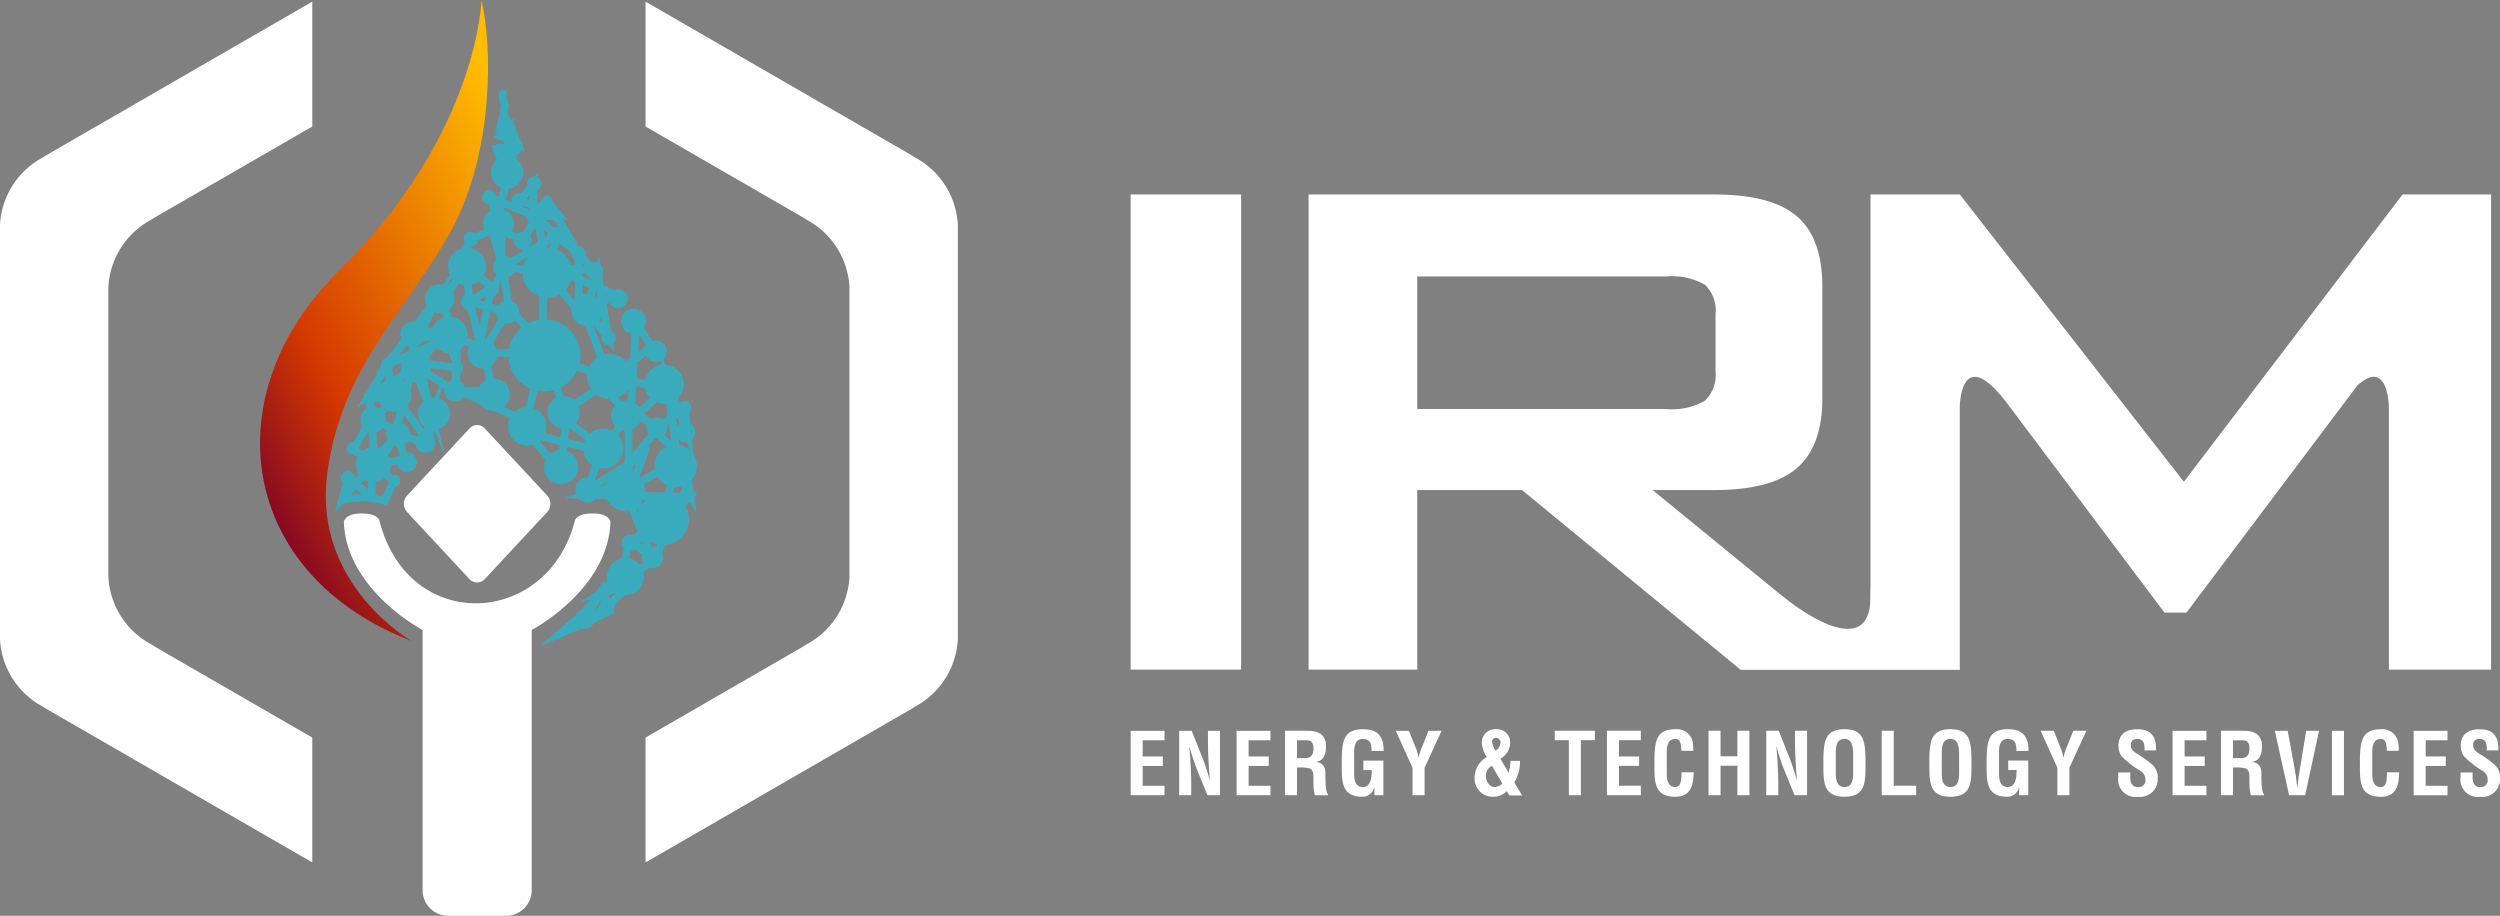 <svg xmlns="http://www.w3.org/2000/svg" xmlns:xlink="http://www.w3.org/1999/xlink" width="241.932" height="88.624" viewBox="0 0 241.932 88.624">
  <rect x="0" y="0" width="241.932" height="88.624" fill="#808080" stroke="none"/>
  <defs>
    <clipPath id="clip-path">
      <path id="Path_2341" data-name="Path 2341" d="M293.98,673.547s-.261,12.894-13.767,26.178c-12.243,12.043-9.736,29.4,7,35.852,0,0-9.477-5.405-8.171-16.04s8-16.218,12.072-23.8,3.934-17.69,2.863-22.19" transform="translate(-272.554 -673.547)" fill="none" clip-rule="evenodd"/>
    </clipPath>
    <linearGradient id="linear-gradient" x1="0.862" y1="0.038" x2="0.207" y2="0.874" gradientUnits="objectBoundingBox">
      <stop offset="0" stop-color="#ffbc00"/>
      <stop offset="0.67" stop-color="#d53900"/>
      <stop offset="1" stop-color="#780028"/>
    </linearGradient>
  </defs>
  <g id="Group_1768" data-name="Group 1768" transform="translate(-190.174 -673.547)">
    <path id="Path_2339" data-name="Path 2339" d="M298.8,769.506l2.743-.209-2.322-1.785-.494,1.944,2.893-3.261-.109,3.253,1.293.211.9-1.919-2.244-1.681-1.7-1.32L301.5,761.7l.313,3.716,2.3-1.906.64,2.191-2.681.381,1.989-2.814,2.462.759.976-2.785-.445,2.866-3.2-4.573-1.987,2.273,2,1.13,1.661-6.384,1.592,4.029-.857-3.607,3.3,2.07.162-2.231-3.525-.479,2.437-3.1,1.116,3.144.027-2.423,2.7,1.007.626,4.043-3.076.054L316.5,762l1.606-6.7-5.9.131,2.452-4.012-3.654-1.016,1.027,4,1.061-5.142,1.2-1.773.517,3.512,3.267,3.593.082-6.261-2.042-3.829,1.429-2.315,1.8,1.839-5.019,3.028,4.127.55,3.175,3.831-.11-5.714,1.531,1.692-4.171-.334,6.379,2.728-2.93,1.4,2.1,2.707-1.007-6.319-1.252,4.029,2.315,6.021-5.636-1.692,1.2,5.154,3.836-2.541,2.559,2.886-2.572,3.169-3.526-2.733-.49,5.036-3.185-3.784,7.105,1.742-1.386,3.759,5.442-3.378-1.388,3.839-.054-7,3.539-3.185-4.927-1.307,3.594-2.858-1.471-2.342-.489,8.413,2.451,1.805,2.8-1.962.224,2.5-1.96-5.091.98,7.759-5.472,3.076,4.165,2.995,2.417-2.619-9.822-.185,3.375-1.089,2.831,7.051a13.6,13.6,0,0,1-1.879-1.443c.191-.027,3.349-.98,3.349-.98l-1.144,2.765-2.771,1.769-2.25,1.363,2.355-.561-2,2.058-2.167,1.095,1.745-2.84.692,2.082-2.271,1.1-2.454,1.03,2.032-1.752,4-4.437.436-2.26,3.457-3.185,1.2-4.192,1.388,2.382-.49-3.39L329,763.009l-1.715,2.055" transform="translate(-75.396 -47.676)" fill="none" stroke="#39abbc" stroke-miterlimit="22.926" stroke-width="0.75"/>
    <path id="Path_2340" data-name="Path 2340" d="M307.337,734.077l-.415-2.118,2.388.1-.553-3.33-1.816,3.069,4.4-2.688-.248-3.124,3.492.233-5.827,2.51,2.363-3.179,2.423-3.158-1.524,3.155,2.967.027-.9-3.1,2.31-3.2.3,3.383,2.257-1.393-3.128-2.3.98-2.344,2.94-1.249.082,3.621-1.143-3.893,3.123,1.662,1.429-2.316,1.862-.077,2.113,3.611-2.06-1.574-1.021,3.226-.9-5.567.982-1.205.937,1.205-3.634-1.171,1.416-1.636-.082,3.052-4.029-1.661.531,2.083,1.293-5.213.516-1.843-1.85.182.776,2.219.493-4.222-.87.805,1.629.776-.579-1.5-.757-1.34-.448,1.87.579-2.751-.221-.595.019-.474-.072-.408" transform="translate(-81.085 -19.929)" fill="none" stroke="#39abbc" stroke-miterlimit="22.926" stroke-width="0.75"/>
    <g id="Group_1732" data-name="Group 1732" transform="translate(215.339 673.547)">
      <g id="Group_1731" data-name="Group 1731" transform="translate(0)" clip-path="url(#clip-path)">
        <rect id="Rectangle_461" data-name="Rectangle 461" width="27.216" height="62.03" transform="translate(-4.584 0)" fill="url(#linear-gradient)"/>
      </g>
    </g>
    <path id="Path_2342" data-name="Path 2342" d="M200.662,701.695a7.851,7.851,0,0,1,3.992-6.436c.175-.1.334-.2.48-.294l15.262-8.812V674.071l-25.75,14.867c-.145.1-.3.193-.48.294a7.851,7.851,0,0,0-3.992,6.436V715.72h0v20.053a7.851,7.851,0,0,0,3.992,6.436c.17.1.324.193.466.286l25.764,14.875V745.288l-15.262-8.812c-.145-.1-.3-.193-.48-.295a7.851,7.851,0,0,1-3.992-6.436c0,13.7,0-12.917,0-14.026h0Z" transform="translate(0 -0.364)" fill="#fff"/>
    <path id="Path_2343" data-name="Path 2343" d="M414.42,701.695a7.851,7.851,0,0,0-3.992-6.436c-.175-.1-.334-.2-.48-.294l-15.262-8.812V674.071l25.75,14.867c.145.1.3.193.479.294a7.851,7.851,0,0,1,3.992,6.436V715.72h0v20.053a7.851,7.851,0,0,1-3.992,6.436c-.17.1-.324.193-.466.286l-25.764,14.875V745.288l15.262-8.812c.146-.1.3-.193.48-.295a7.851,7.851,0,0,0,3.992-6.436c0,13.7,0-12.917,0-14.026h0Z" transform="translate(-142.041 -0.364)" fill="#fff"/>
    <path id="Path_2344" data-name="Path 2344" d="M321.469,836.892s.135-.7,1.745-.686,1.694.812,1.694.812c-.174,5.505-5.43,9.258-7.619,10.465v25.184a2.484,2.484,0,0,1-2.476,2.476h-5.608a2.484,2.484,0,0,1-2.476-2.476V847.482c-2.189-1.207-7.446-4.96-7.619-10.465,0,0,.084-.8,1.694-.812s1.745.686,1.745.686c2.807,11.049,16.3,10.307,18.92,0" transform="translate(-75.659 -112.971)" fill="#fff" fill-rule="evenodd"/>
    <path id="Path_2345" data-name="Path 2345" d="M318.432,815.028l6.05-6.5a.994.994,0,0,1,1.474,0l6.046,6.5a1.184,1.184,0,0,1,0,1.584l-6.05,6.5a1,1,0,0,1-1.474,0l-6.046-6.5a1.184,1.184,0,0,1,0-1.584" transform="translate(-88.869 -93.52)" fill="#fff" fill-rule="evenodd"/>
    <path id="Path_2346" data-name="Path 2346" d="M354.727,774.765a3.478,3.478,0,1,1-3.445,3.386,3.417,3.417,0,0,1,3.445-3.386" transform="translate(-111.894 -70.298)" fill="#39abbc" fill-rule="evenodd"/>
    <path id="Path_2347" data-name="Path 2347" d="M376.886,809.328a1.928,1.928,0,1,1-1.91,1.877,1.894,1.894,0,0,1,1.91-1.877" transform="translate(-128.35 -94.303)" fill="#39abbc" fill-rule="evenodd"/>
    <path id="Path_2348" data-name="Path 2348" d="M378.323,785.632a2.191,2.191,0,1,1-2.171,2.133,2.152,2.152,0,0,1,2.171-2.133" transform="translate(-129.167 -77.846)" fill="#39abbc" fill-rule="evenodd"/>
    <path id="Path_2349" data-name="Path 2349" d="M352.956,802.535a1.861,1.861,0,1,1-1.843,1.811,1.828,1.828,0,0,1,1.843-1.811" transform="translate(-111.776 -89.585)" fill="#39abbc" fill-rule="evenodd"/>
    <path id="Path_2350" data-name="Path 2350" d="M372.606,766.6a1.566,1.566,0,1,1-1.552,1.525,1.539,1.539,0,0,1,1.552-1.525" transform="translate(-125.627 -64.629)" fill="#39abbc" fill-rule="evenodd"/>
    <path id="Path_2351" data-name="Path 2351" d="M358.093,752.042a2.41,2.41,0,1,1-2.388,2.346,2.367,2.367,0,0,1,2.388-2.346" transform="translate(-114.966 -54.517)" fill="#39abbc" fill-rule="evenodd"/>
    <path id="Path_2352" data-name="Path 2352" d="M358.164,738.907a1,1,0,1,1-.995.978.987.987,0,0,1,.995-.978" transform="translate(-115.983 -45.394)" fill="#39abbc" fill-rule="evenodd"/>
    <path id="Path_2353" data-name="Path 2353" d="M395.955,805.835a1,1,0,1,1-.995.978.987.987,0,0,1,.995-.978" transform="translate(-142.23 -91.878)" fill="#39abbc" fill-rule="evenodd"/>
    <path id="Path_2354" data-name="Path 2354" d="M365.155,799.007a1.566,1.566,0,1,1-1.552,1.525,1.539,1.539,0,0,1,1.552-1.525" transform="translate(-120.452 -87.135)" fill="#39abbc" fill-rule="evenodd"/>
    <path id="Path_2355" data-name="Path 2355" d="M342.968,793.429a1.566,1.566,0,1,1-1.552,1.525,1.539,1.539,0,0,1,1.552-1.525" transform="translate(-105.042 -83.261)" fill="#39abbc" fill-rule="evenodd"/>
    <path id="Path_2356" data-name="Path 2356" d="M331.97,794.026a1.024,1.024,0,1,1-1.015,1,1.007,1.007,0,0,1,1.015-1" transform="translate(-97.777 -83.676)" fill="#39abbc" fill-rule="evenodd"/>
    <path id="Path_2357" data-name="Path 2357" d="M324.058,799.464a1.56,1.56,0,1,1-1.546,1.519,1.533,1.533,0,0,1,1.546-1.519" transform="translate(-91.913 -87.453)" fill="#39abbc" fill-rule="evenodd"/>
    <path id="Path_2358" data-name="Path 2358" d="M316.991,816.894a.944.944,0,1,1-.935.919.927.927,0,0,1,.935-.919" transform="translate(-87.429 -99.559)" fill="#39abbc" fill-rule="evenodd"/>
    <path id="Path_2359" data-name="Path 2359" d="M394.59,829.891a2.5,2.5,0,1,1-2.479,2.437,2.459,2.459,0,0,1,2.479-2.437" transform="translate(-140.251 -108.585)" fill="#39abbc" fill-rule="evenodd"/>
    <path id="Path_2360" data-name="Path 2360" d="M399.517,814.421a2.059,2.059,0,1,1-2.04,2,2.023,2.023,0,0,1,2.04-2" transform="translate(-143.978 -97.841)" fill="#39abbc" fill-rule="evenodd"/>
    <path id="Path_2361" data-name="Path 2361" d="M364.163,816.082a1.658,1.658,0,1,1-1.642,1.614,1.629,1.629,0,0,1,1.642-1.614" transform="translate(-119.7 -98.994)" fill="#39abbc" fill-rule="evenodd"/>
    <path id="Path_2362" data-name="Path 2362" d="M304.535,815.233a1.692,1.692,0,1,1-1.676,1.647,1.662,1.662,0,0,1,1.676-1.647" transform="translate(-78.262 -98.405)" fill="#39abbc" fill-rule="evenodd"/>
    <path id="Path_2363" data-name="Path 2363" d="M307.076,829.6a.4.4,0,1,1-.4.392.4.4,0,0,1,.4-.392" transform="translate(-80.915 -108.387)" fill="#39abbc" fill-rule="evenodd"/>
    <path id="Path_2364" data-name="Path 2364" d="M298.094,830.291a.4.4,0,1,1-.4.392.4.4,0,0,1,.4-.392" transform="translate(-74.676 -108.863)" fill="#39abbc" fill-rule="evenodd"/>
    <path id="Path_2365" data-name="Path 2365" d="M298.833,822.794a.7.7,0,1,1-.692.68.686.686,0,0,1,.692-.68" transform="translate(-74.987 -103.656)" fill="#39abbc" fill-rule="evenodd"/>
    <path id="Path_2366" data-name="Path 2366" d="M339.733,780.814a1.447,1.447,0,1,1-1.434,1.409,1.422,1.422,0,0,1,1.434-1.409" transform="translate(-102.878 -74.5)" fill="#39abbc" fill-rule="evenodd"/>
    <path id="Path_2367" data-name="Path 2367" d="M384.267,850.409a1.781,1.781,0,1,1-1.764,1.734,1.75,1.75,0,0,1,1.764-1.734" transform="translate(-133.578 -122.835)" fill="#39abbc" fill-rule="evenodd"/>
    <path id="Path_2368" data-name="Path 2368" d="M383.807,822.785a1.928,1.928,0,1,1-1.91,1.877,1.894,1.894,0,0,1,1.91-1.877" transform="translate(-133.157 -103.65)" fill="#39abbc" fill-rule="evenodd"/>
    <path id="Path_2369" data-name="Path 2369" d="M373.242,866.561a.952.952,0,1,1-.943.927.935.935,0,0,1,.943-.927" transform="translate(-126.491 -134.054)" fill="#39abbc" fill-rule="evenodd"/>
    <path id="Path_2370" data-name="Path 2370" d="M380.831,862.857a.764.764,0,1,1-.757.744.751.751,0,0,1,.757-.744" transform="translate(-131.891 -131.482)" fill="#39abbc" fill-rule="evenodd"/>
    <path id="Path_2371" data-name="Path 2371" d="M396.293,789.082a1.886,1.886,0,1,1-1.868,1.836,1.853,1.853,0,0,1,1.868-1.836" transform="translate(-141.858 -80.242)" fill="#39abbc" fill-rule="evenodd"/>
    <path id="Path_2372" data-name="Path 2372" d="M388.11,771.362a1.208,1.208,0,1,1-1.2,1.176,1.187,1.187,0,0,1,1.2-1.176" transform="translate(-136.641 -67.935)" fill="#39abbc" fill-rule="evenodd"/>
    <path id="Path_2373" data-name="Path 2373" d="M366.95,872.878a.4.4,0,1,1-.394.388.391.391,0,0,1,.394-.388" transform="translate(-122.502 -138.441)" fill="#39abbc" fill-rule="evenodd"/>
    <path id="Path_2374" data-name="Path 2374" d="M348.476,768.759a1.117,1.117,0,1,1-1.107,1.088,1.1,1.1,0,0,1,1.107-1.088" transform="translate(-109.177 -66.128)" fill="#39abbc" fill-rule="evenodd"/>
    <path id="Path_2375" data-name="Path 2375" d="M376.506,756.5a.857.857,0,1,1-.849.835.842.842,0,0,1,.849-.835" transform="translate(-128.823 -57.61)" fill="#39abbc" fill-rule="evenodd"/>
    <path id="Path_2376" data-name="Path 2376" d="M333.32,787.961a.646.646,0,1,1-.64.629.635.635,0,0,1,.64-.629" transform="translate(-98.975 -79.464)" fill="#39abbc" fill-rule="evenodd"/>
    <path id="Path_2377" data-name="Path 2377" d="M313.741,823.907a.587.587,0,1,1-.581.572.577.577,0,0,1,.581-.572" transform="translate(-85.417 -104.429)" fill="#39abbc" fill-rule="evenodd"/>
    <path id="Path_2378" data-name="Path 2378" d="M311.168,830.735a.42.42,0,1,1-.416.409.413.413,0,0,1,.416-.409" transform="translate(-83.745 -109.172)" fill="#39abbc" fill-rule="evenodd"/>
    <path id="Path_2379" data-name="Path 2379" d="M305.6,802.408a1.239,1.239,0,1,1-1.227,1.206,1.217,1.217,0,0,1,1.227-1.206" transform="translate(-79.312 -89.498)" fill="#39abbc" fill-rule="evenodd"/>
    <path id="Path_2380" data-name="Path 2380" d="M318.556,785.047a1.486,1.486,0,1,1-1.472,1.447,1.459,1.459,0,0,1,1.472-1.447" transform="translate(-88.142 -77.44)" fill="#39abbc" fill-rule="evenodd"/>
    <path id="Path_2381" data-name="Path 2381" d="M337.1,766.314a.848.848,0,1,1-.84.826.833.833,0,0,1,.84-.826" transform="translate(-101.461 -64.43)" fill="#39abbc" fill-rule="evenodd"/>
    <path id="Path_2382" data-name="Path 2382" d="M344.267,763.077a.694.694,0,1,1-.688.676.682.682,0,0,1,.688-.676" transform="translate(-106.545 -62.181)" fill="#39abbc" fill-rule="evenodd"/>
    <path id="Path_2383" data-name="Path 2383" d="M384.022,765.231a.91.91,0,1,1-.9.886.894.894,0,0,1,.9-.886" transform="translate(-134.008 -63.677)" fill="#39abbc" fill-rule="evenodd"/>
    <path id="Path_2384" data-name="Path 2384" d="M406.255,827.94a.7.7,0,1,1-.695.683.689.689,0,0,1,.695-.683" transform="translate(-149.592 -107.23)" fill="#39abbc" fill-rule="evenodd"/>
    <path id="Path_2385" data-name="Path 2385" d="M394.456,846.69a1.048,1.048,0,1,1-1.038,1.02,1.03,1.03,0,0,1,1.038-1.02" transform="translate(-141.159 -120.253)" fill="#39abbc" fill-rule="evenodd"/>
    <path id="Path_2386" data-name="Path 2386" d="M380.022,859.355a.562.562,0,1,1-.557.547.552.552,0,0,1,.557-.547" transform="translate(-131.469 -129.049)" fill="#39abbc" fill-rule="evenodd"/>
    <path id="Path_2387" data-name="Path 2387" d="M405.012,807.232a.975.975,0,1,1-.966.949.958.958,0,0,1,.966-.949" transform="translate(-148.541 -92.848)" fill="#39abbc" fill-rule="evenodd"/>
    <path id="Path_2388" data-name="Path 2388" d="M405.5,800.69a.659.659,0,1,1-.653.642.648.648,0,0,1,.653-.642" transform="translate(-149.097 -88.304)" fill="#39abbc" fill-rule="evenodd"/>
    <path id="Path_2389" data-name="Path 2389" d="M300.634,813.66a.587.587,0,1,1-.582.572.577.577,0,0,1,.582-.572" transform="translate(-76.314 -97.312)" fill="#39abbc" fill-rule="evenodd"/>
    <path id="Path_2390" data-name="Path 2390" d="M322.629,810.5a.979.979,0,1,1-.97.953.962.962,0,0,1,.97-.953" transform="translate(-91.32 -95.116)" fill="#39abbc" fill-rule="evenodd"/>
    <path id="Path_2391" data-name="Path 2391" d="M373.6,824.853a1.2,1.2,0,1,1-1.193,1.173,1.184,1.184,0,0,1,1.193-1.173" transform="translate(-126.567 -105.087)" fill="#39abbc" fill-rule="evenodd"/>
    <path id="Path_2392" data-name="Path 2392" d="M347.488,754.627a1.069,1.069,0,1,1-1.059,1.041,1.051,1.051,0,0,1,1.059-1.041" transform="translate(-108.524 -56.312)" fill="#39abbc" fill-rule="evenodd"/>
    <path id="Path_2393" data-name="Path 2393" d="M385.214,800.4a1.469,1.469,0,1,1-1.456,1.43,1.443,1.443,0,0,1,1.456-1.43" transform="translate(-134.45 -88.101)" fill="#39abbc" fill-rule="evenodd"/>
    <path id="Path_2394" data-name="Path 2394" d="M328.519,773.873a1.762,1.762,0,1,1-1.745,1.716,1.731,1.731,0,0,1,1.745-1.716" transform="translate(-94.872 -69.679)" fill="#39abbc" fill-rule="evenodd"/>
    <path id="Path_2395" data-name="Path 2395" d="M364.374,745.4a.859.859,0,1,1-.851.836.844.844,0,0,1,.851-.836" transform="translate(-120.396 -49.906)" fill="#39abbc" fill-rule="evenodd"/>
    <path id="Path_2396" data-name="Path 2396" d="M353.8,746.962a.859.859,0,1,1-.851.836.844.844,0,0,1,.851-.836" transform="translate(-113.054 -50.989)" fill="#39abbc" fill-rule="evenodd"/>
    <path id="Path_2397" data-name="Path 2397" d="M387.858,842.923a.8.8,0,1,1-.789.775.782.782,0,0,1,.789-.775" transform="translate(-136.75 -117.637)" fill="#39abbc" fill-rule="evenodd"/>
    <path id="Path_2398" data-name="Path 2398" d="M395.679,781.477a1.037,1.037,0,1,1-1.027,1.01,1.019,1.019,0,0,1,1.027-1.01" transform="translate(-142.016 -74.961)" fill="#39abbc" fill-rule="evenodd"/>
    <path id="Path_2399" data-name="Path 2399" d="M313.661,807.39a1.164,1.164,0,1,1-1.154,1.134,1.144,1.144,0,0,1,1.154-1.134" transform="translate(-84.964 -92.958)" fill="#39abbc" fill-rule="evenodd"/>
    <path id="Path_2400" data-name="Path 2400" d="M311.437,793.355a1.619,1.619,0,1,1-1.6,1.577,1.591,1.591,0,0,1,1.6-1.577" transform="translate(-83.106 -83.21)" fill="#39abbc" fill-rule="evenodd"/>
    <path id="Path_2401" data-name="Path 2401" d="M381.383,778.317a.694.694,0,1,1-.688.676.682.682,0,0,1,.688-.676" transform="translate(-132.323 -72.765)" fill="#39abbc" fill-rule="evenodd"/>
    <path id="Path_2402" data-name="Path 2402" d="M371.847,751.492a.694.694,0,1,1-.688.676.682.682,0,0,1,.688-.676" transform="translate(-125.7 -54.135)" fill="#39abbc" fill-rule="evenodd"/>
    <path id="Path_2403" data-name="Path 2403" d="M391.251,815.578a.7.7,0,1,1-.695.683.689.689,0,0,1,.695-.683" transform="translate(-139.172 -98.644)" fill="#39abbc" fill-rule="evenodd"/>
    <path id="Path_2404" data-name="Path 2404" d="M333.986,752.043a1.825,1.825,0,1,1-1.808,1.777,1.793,1.793,0,0,1,1.808-1.777" transform="translate(-98.625 -54.517)" fill="#39abbc" fill-rule="evenodd"/>
    <path id="Path_2405" data-name="Path 2405" d="M337.789,747.044a.694.694,0,1,1-.688.676.682.682,0,0,1,.688-.676" transform="translate(-102.045 -51.045)" fill="#39abbc" fill-rule="evenodd"/>
    <path id="Path_2406" data-name="Path 2406" d="M344.719,739.552A1.486,1.486,0,1,1,343.247,741a1.46,1.46,0,0,1,1.472-1.447" transform="translate(-106.313 -45.842)" fill="#39abbc" fill-rule="evenodd"/>
    <path id="Path_2407" data-name="Path 2407" d="M352.776,734.813a.646.646,0,1,1-.64.629.635.635,0,0,1,.64-.629" transform="translate(-112.488 -42.551)" fill="#39abbc" fill-rule="evenodd"/>
    <path id="Path_2408" data-name="Path 2408" d="M347.217,723.069a1.566,1.566,0,1,1-1.552,1.525,1.539,1.539,0,0,1,1.552-1.525" transform="translate(-107.993 -34.394)" fill="#39abbc" fill-rule="evenodd"/>
    <path id="Path_2409" data-name="Path 2409" d="M357.842,729.488a.694.694,0,1,1-.688.676.682.682,0,0,1,.688-.676" transform="translate(-115.973 -38.852)" fill="#39abbc" fill-rule="evenodd"/>
    <path id="Path_2410" data-name="Path 2410" d="M365.271,740.182a.537.537,0,1,1-.532.523.528.528,0,0,1,.532-.523" transform="translate(-121.24 -46.28)" fill="#39abbc" fill-rule="evenodd"/>
    <path id="Path_2411" data-name="Path 2411" d="M362.6,735.583a.433.433,0,1,1-.429.422.425.425,0,0,1,.429-.422" transform="translate(-119.459 -43.086)" fill="#39abbc" fill-rule="evenodd"/>
    <path id="Path_2412" data-name="Path 2412" d="M352.046,717.758a.694.694,0,1,1-.688.676.682.682,0,0,1,.688-.676" transform="translate(-111.947 -30.706)" fill="#39abbc" fill-rule="evenodd"/>
    <path id="Path_2413" data-name="Path 2413" d="M347.355,719.023a.433.433,0,1,1-.429.422.426.426,0,0,1,.429-.422" transform="translate(-108.869 -31.584)" fill="#39abbc" fill-rule="evenodd"/>
    <path id="Path_2414" data-name="Path 2414" d="M326.272,763.608a1.417,1.417,0,1,1-1.4,1.379,1.392,1.392,0,0,1,1.4-1.379" transform="translate(-93.549 -62.55)" fill="#39abbc" fill-rule="evenodd"/>
    <path id="Path_2415" data-name="Path 2415" d="M318.252,775.422a1.225,1.225,0,1,1-1.214,1.193,1.2,1.2,0,0,1,1.214-1.193" transform="translate(-88.111 -70.755)" fill="#39abbc" fill-rule="evenodd"/>
    <path id="Path_2416" data-name="Path 2416" d="M311.531,786.847a.646.646,0,1,1-.64.629.635.635,0,0,1,.64-.629" transform="translate(-83.842 -78.69)" fill="#39abbc" fill-rule="evenodd"/>
    <path id="Path_2417" data-name="Path 2417" d="M305.837,797.888a.5.5,0,1,1-.5.487.492.492,0,0,1,.5-.487" transform="translate(-79.987 -86.358)" fill="#39abbc" fill-rule="evenodd"/>
    <path id="Path_2418" data-name="Path 2418" d="M343.6,733.734a.694.694,0,1,1-.688.676.682.682,0,0,1,.688-.676" transform="translate(-106.083 -41.801)" fill="#39abbc" fill-rule="evenodd"/>
    <path id="Path_2419" data-name="Path 2419" d="M350.519,712.366a.521.521,0,1,1-.516.507.512.512,0,0,1,.516-.507" transform="translate(-111.006 -26.961)" fill="#39abbc" fill-rule="evenodd"/>
    <path id="Path_2420" data-name="Path 2420" d="M347.957,715.434a.389.389,0,1,1-.386.379.382.382,0,0,1,.386-.379" transform="translate(-109.317 -29.092)" fill="#39abbc" fill-rule="evenodd"/>
    <path id="Path_2421" data-name="Path 2421" d="M348.824,708.542a.433.433,0,1,1-.429.422.426.426,0,0,1,.429-.422" transform="translate(-109.889 -24.305)" fill="#39abbc" fill-rule="evenodd"/>
    <path id="Path_2422" data-name="Path 2422" d="M349.647,706.251a.252.252,0,1,1-.25.246.248.248,0,0,1,.25-.246" transform="translate(-110.585 -22.714)" fill="#39abbc" fill-rule="evenodd"/>
    <path id="Path_2423" data-name="Path 2423" d="M349.059,704.509a.189.189,0,1,1-.188.185.186.186,0,0,1,.188-.185" transform="translate(-110.221 -21.504)" fill="#39abbc" fill-rule="evenodd"/>
    <path id="Path_2424" data-name="Path 2424" d="M349.2,703.069a.155.155,0,1,1-.153.151.153.153,0,0,1,.153-.151" transform="translate(-110.341 -20.504)" fill="#39abbc" fill-rule="evenodd"/>
    <path id="Path_2425" data-name="Path 2425" d="M349.062,701.887a.108.108,0,1,1-.107.105.107.107,0,0,1,.107-.105" transform="translate(-110.278 -19.683)" fill="#39abbc" fill-rule="evenodd"/>
    <path id="Path_2426" data-name="Path 2426" d="M349.056,701.171a.068.068,0,1,1-.068.066.067.067,0,0,1,.068-.066" transform="translate(-110.301 -19.186)" fill="#39abbc" fill-rule="evenodd"/>
    <path id="Path_2427" data-name="Path 2427" d="M349.042,700.44a.05.05,0,1,1-.049.048.049.049,0,0,1,.049-.048" transform="translate(-110.305 -18.678)" fill="#39abbc" fill-rule="evenodd"/>
    <path id="Path_2428" data-name="Path 2428" d="M349.018,699.946a.026.026,0,1,1-.025.025.025.025,0,0,1,.025-.025" transform="translate(-110.305 -18.335)" fill="#39abbc" fill-rule="evenodd"/>
    <path id="Path_2429" data-name="Path 2429" d="M680.714,906.619c-.008-.616.042-2.045-1.813-2.045-1.23,0-1.829.582-1.829,1.646a1.732,1.732,0,0,0,.3.956,9.12,9.12,0,0,0,1.837,1.438.944.944,0,0,1,.466.823.645.645,0,0,1-.724.732c-.574,0-.756-.441-.732-1.048v-.366h-1.164v.457a1.68,1.68,0,0,0,1.9,1.9,1.713,1.713,0,0,0,1.921-1.8,1.627,1.627,0,0,0-.524-1.305,10.721,10.721,0,0,0-1.413-1.023c-.366-.233-.665-.416-.665-.889,0-.424.249-.582.64-.582.64,0,.69.549.682,1.106Zm-4.922,4.34v-.915H673.68v-1.921h1.946v-.914H673.68v-1.571h2.112v-.915h-3.276v6.236Zm-5.852-2.22c-.025.4.05,1.43-.592,1.43-.8,0-.84-.84-.84-1.355v-1.729c0-.482-.075-1.572.84-1.572.574,0,.532.748.582,1.148h1.147a3.01,3.01,0,0,0-.025-.474,1.56,1.56,0,0,0-1.7-1.613c-1.862,0-1.987,1.181-2.037,2.769v.89c0,1.663.125,2.877,2.037,2.877,1.3,0,1.682-.873,1.741-2.012.008-.116.017-.241.025-.357Zm-4.167,2.22v-6.236h-1.164v6.236Zm-4.315-2.237c-.067.349-.108.707-.141,1.064-.017.166-.05.341-.05.515h-.017c0-.174-.033-.349-.05-.515-.033-.358-.075-.715-.141-1.064l-.732-4h-1.247l1.38,6.236h1.555l1.347-6.236h-1.247Zm-6.427-3.085h.864c.441.008.732.125.732.823,0,.624-.3.873-.682.9h-.914Zm.208,2.636a3.572,3.572,0,0,1,.989.083c.4.116.391.64.4,1.023a6.273,6.273,0,0,0,.125,1.58h1.28v-.116c-.283-.183-.249-1.713-.249-1.971,0-.6-.208-1.039-.9-1.131v-.016c.782-.108.956-.823.956-1.505,0-1.147-.765-1.5-1.771-1.5h-2.2v6.236h1.164v-2.686Zm-2.777,2.686v-.915h-2.112v-1.921h1.946v-.914h-1.946v-1.571h2.112v-.915h-3.276v6.236Zm-4.872-4.34c-.009-.616.042-2.045-1.813-2.045-1.23,0-1.829.582-1.829,1.646a1.732,1.732,0,0,0,.3.956,9.108,9.108,0,0,0,1.837,1.438.945.945,0,0,1,.466.823.645.645,0,0,1-.724.732c-.574,0-.757-.441-.732-1.048v-.366H643.93v.457a1.68,1.68,0,0,0,1.9,1.9,1.713,1.713,0,0,0,1.921-1.8,1.627,1.627,0,0,0-.524-1.305,10.717,10.717,0,0,0-1.413-1.023c-.366-.233-.665-.416-.665-.889,0-.424.25-.582.64-.582.64,0,.69.549.682,1.106Zm-9.9-1.9h-1.272l1.621,3.583v2.652H639.2v-2.652l1.646-3.583h-1.272l-.557,1.413a5.31,5.31,0,0,0-.383,1.181h-.017a4.159,4.159,0,0,0-.274-.956Zm-6.5,3.509c0,1.663.125,2.877,2.037,2.877a1.181,1.181,0,0,0,1.1-.865h.017v.715h.873v-3.351h-1.937v.915h.806c.025.939-.191,1.646-.856,1.646-.8,0-.84-.84-.84-1.355v-1.729c0-.482-.075-1.572.84-1.572.79.033.831.532.848,1.164h1.164a3.852,3.852,0,0,0-.058-.757c-.266-1.081-.956-1.339-1.954-1.347-1.862,0-1.987,1.181-2.037,2.769Zm-4.34-1.147c0-.482-.075-1.572.84-1.572.865,0,.84,1.106.84,1.6v1.6c0,.6-.008,1.455-.84,1.455-.8,0-.84-.84-.84-1.355Zm-1.2,1.147c0,1.663.125,2.877,2.037,2.877s2.037-1.214,2.037-2.877v-.89c-.05-1.588-.174-2.769-2.037-2.769s-1.987,1.181-2.037,2.769Zm-1.281,2.727v-.915H622.2v-5.321H621.04v6.236Zm-7.774-3.875c0-.482-.075-1.572.84-1.572.864,0,.84,1.106.84,1.6v1.6c0,.6-.008,1.455-.84,1.455-.8,0-.84-.84-.84-1.355Zm-1.2,1.147c0,1.663.125,2.877,2.037,2.877s2.037-1.214,2.037-2.877v-.89c-.05-1.588-.175-2.769-2.037-2.769s-1.987,1.181-2.037,2.769Zm-2.744-2.279c0,.558.025,1.156.058,1.753s.075,1.2.116,1.768h-.016a20.857,20.857,0,0,0-.831-2.474l-.906-2.277h-1.206v6.236h1.164v-1.171c0-.5-.025-1.119-.058-1.742s-.083-1.261-.125-1.777h.016a20.924,20.924,0,0,0,.832,2.474l.906,2.216h1.214v-6.236H612.65Zm-7.209,5.007v-2.852h1.63v2.852h1.164v-6.236h-1.164v2.469h-1.63v-2.469h-1.164v6.236Zm-3.773-2.22c-.025.4.05,1.43-.592,1.43-.8,0-.84-.84-.84-1.355v-1.729c0-.482-.075-1.572.84-1.572.574,0,.532.748.582,1.148h1.147a3.01,3.01,0,0,0-.025-.474,1.56,1.56,0,0,0-1.7-1.613c-1.862,0-1.987,1.181-2.037,2.769v.89c0,1.663.125,2.877,2.037,2.877,1.3,0,1.683-.873,1.741-2.012.008-.116.017-.241.025-.357Zm-3.942,2.22v-.915h-2.112v-1.921h1.946v-.914h-1.946v-1.571h2.112v-.915h-3.276v6.236Zm-8.331-5.321h1.364v5.321h1.164v-5.321h1.355v-.915h-3.883Zm-5.072,4.19a1.141,1.141,0,0,1-.757.341c-.482,0-.765-.5-.831-.956a1.136,1.136,0,0,1,.582-1.106Zm-.183-2.4a1.808,1.808,0,0,0,.948-1.555,1.285,1.285,0,0,0-1.313-1.3,1.309,1.309,0,0,0-1.438,1.347,2.763,2.763,0,0,0,.491,1.347,2.269,2.269,0,0,0-1.181,1.962,1.741,1.741,0,0,0,1.663,1.879,1.9,1.9,0,0,0,1.455-.541l.224.416h1.247l-.748-1.247a4.111,4.111,0,0,0,.549-2.1h-.923a4.415,4.415,0,0,1-.191,1.139Zm-.474-.773a2.223,2.223,0,0,1-.333-.84.369.369,0,0,1,.4-.407.465.465,0,0,1,.416.49A1.036,1.036,0,0,1,583.665,906.652Zm-8.381-1.929h-1.272l1.621,3.583v2.652H576.8v-2.652l1.646-3.583h-1.272l-.557,1.413a5.345,5.345,0,0,0-.382,1.181h-.016a4.2,4.2,0,0,0-.274-.956Zm-6.5,3.509c0,1.663.125,2.877,2.037,2.877a1.181,1.181,0,0,0,1.1-.865h.017v.715h.873v-3.351h-1.937v.915h.806c.025.939-.191,1.646-.857,1.646-.8,0-.839-.84-.839-1.355v-1.729c0-.482-.075-1.572.839-1.572.79.033.831.532.848,1.164h1.164a3.875,3.875,0,0,0-.058-.757c-.266-1.081-.956-1.339-1.954-1.347-1.862,0-1.987,1.181-2.037,2.769Zm-4.332-2.594h.865c.44.008.732.125.732.823,0,.624-.3.873-.682.9h-.915Zm.208,2.636a3.571,3.571,0,0,1,.989.083c.4.116.391.64.4,1.023a6.282,6.282,0,0,0,.125,1.58h1.28v-.116c-.283-.183-.25-1.713-.25-1.971,0-.6-.208-1.039-.9-1.131v-.016c.782-.108.956-.823.956-1.505,0-1.147-.765-1.5-1.771-1.5h-2.2v6.236h1.164v-2.686Zm-2.777,2.686v-.915h-2.112v-1.921h1.946v-.914h-1.946v-1.571h2.112v-.915h-3.276v6.236Zm-6.045-5.007c0,.558.025,1.156.058,1.753s.075,1.2.116,1.768h-.016a20.868,20.868,0,0,0-.831-2.474l-.906-2.277h-1.206v6.236h1.164v-1.171c0-.5-.025-1.119-.058-1.742s-.083-1.261-.125-1.777h.017a20.925,20.925,0,0,0,.831,2.474l.906,2.216H557v-6.236h-1.164Zm-4.207,5.007v-.915h-2.112v-1.921h1.946v-.914h-1.946v-1.571h2.112v-.915h-3.276v6.236Z" transform="translate(-248.766 -160.455)" fill="#fff"/>
    <path id="Path_2430" data-name="Path 2430" d="M600.131,743.093H576.09v12.83h24.042a6.468,6.468,0,0,0,3.8-.8,3.482,3.482,0,0,0,1.025-2.866v-5.539a3.421,3.421,0,0,0-1.025-2.821,6.468,6.468,0,0,0-3.8-.8m69.984,12.646s-.031-4.829-3.049-2.1l-16.537,21.979H648.4l-15.156-20.156-.005-.007c-4.535-6.031-4.646.091-4.648.284v25.4H607.368l-21.137-17.375H576.09v17.375H565.576V735.163h39.292q5.5,0,7.96,2.109t2.465,6.787v10.811q0,4.655-2.465,6.772-2.45,2.116-7.96,2.123h-6L619.953,781V735.163H628.6l21.681,27.8,21.161-27.8h8.568v45.975h-9.89v-25.4Zm-121.762,25.4V735.163h10.692v45.975Z" transform="translate(-248.766 -42.794)" fill="#fff" fill-rule="evenodd"/>
    <path id="Path_2431" data-name="Path 2431" d="M745.638,856.009s8.5,7.074,8.5,0,6.746,1.256,6.746,1.256l1.9,5.826H741.549l1.009-4.056Z" transform="translate(-382.947 -124.747)" fill="#fff" fill-rule="evenodd"/>
  </g>
</svg>
